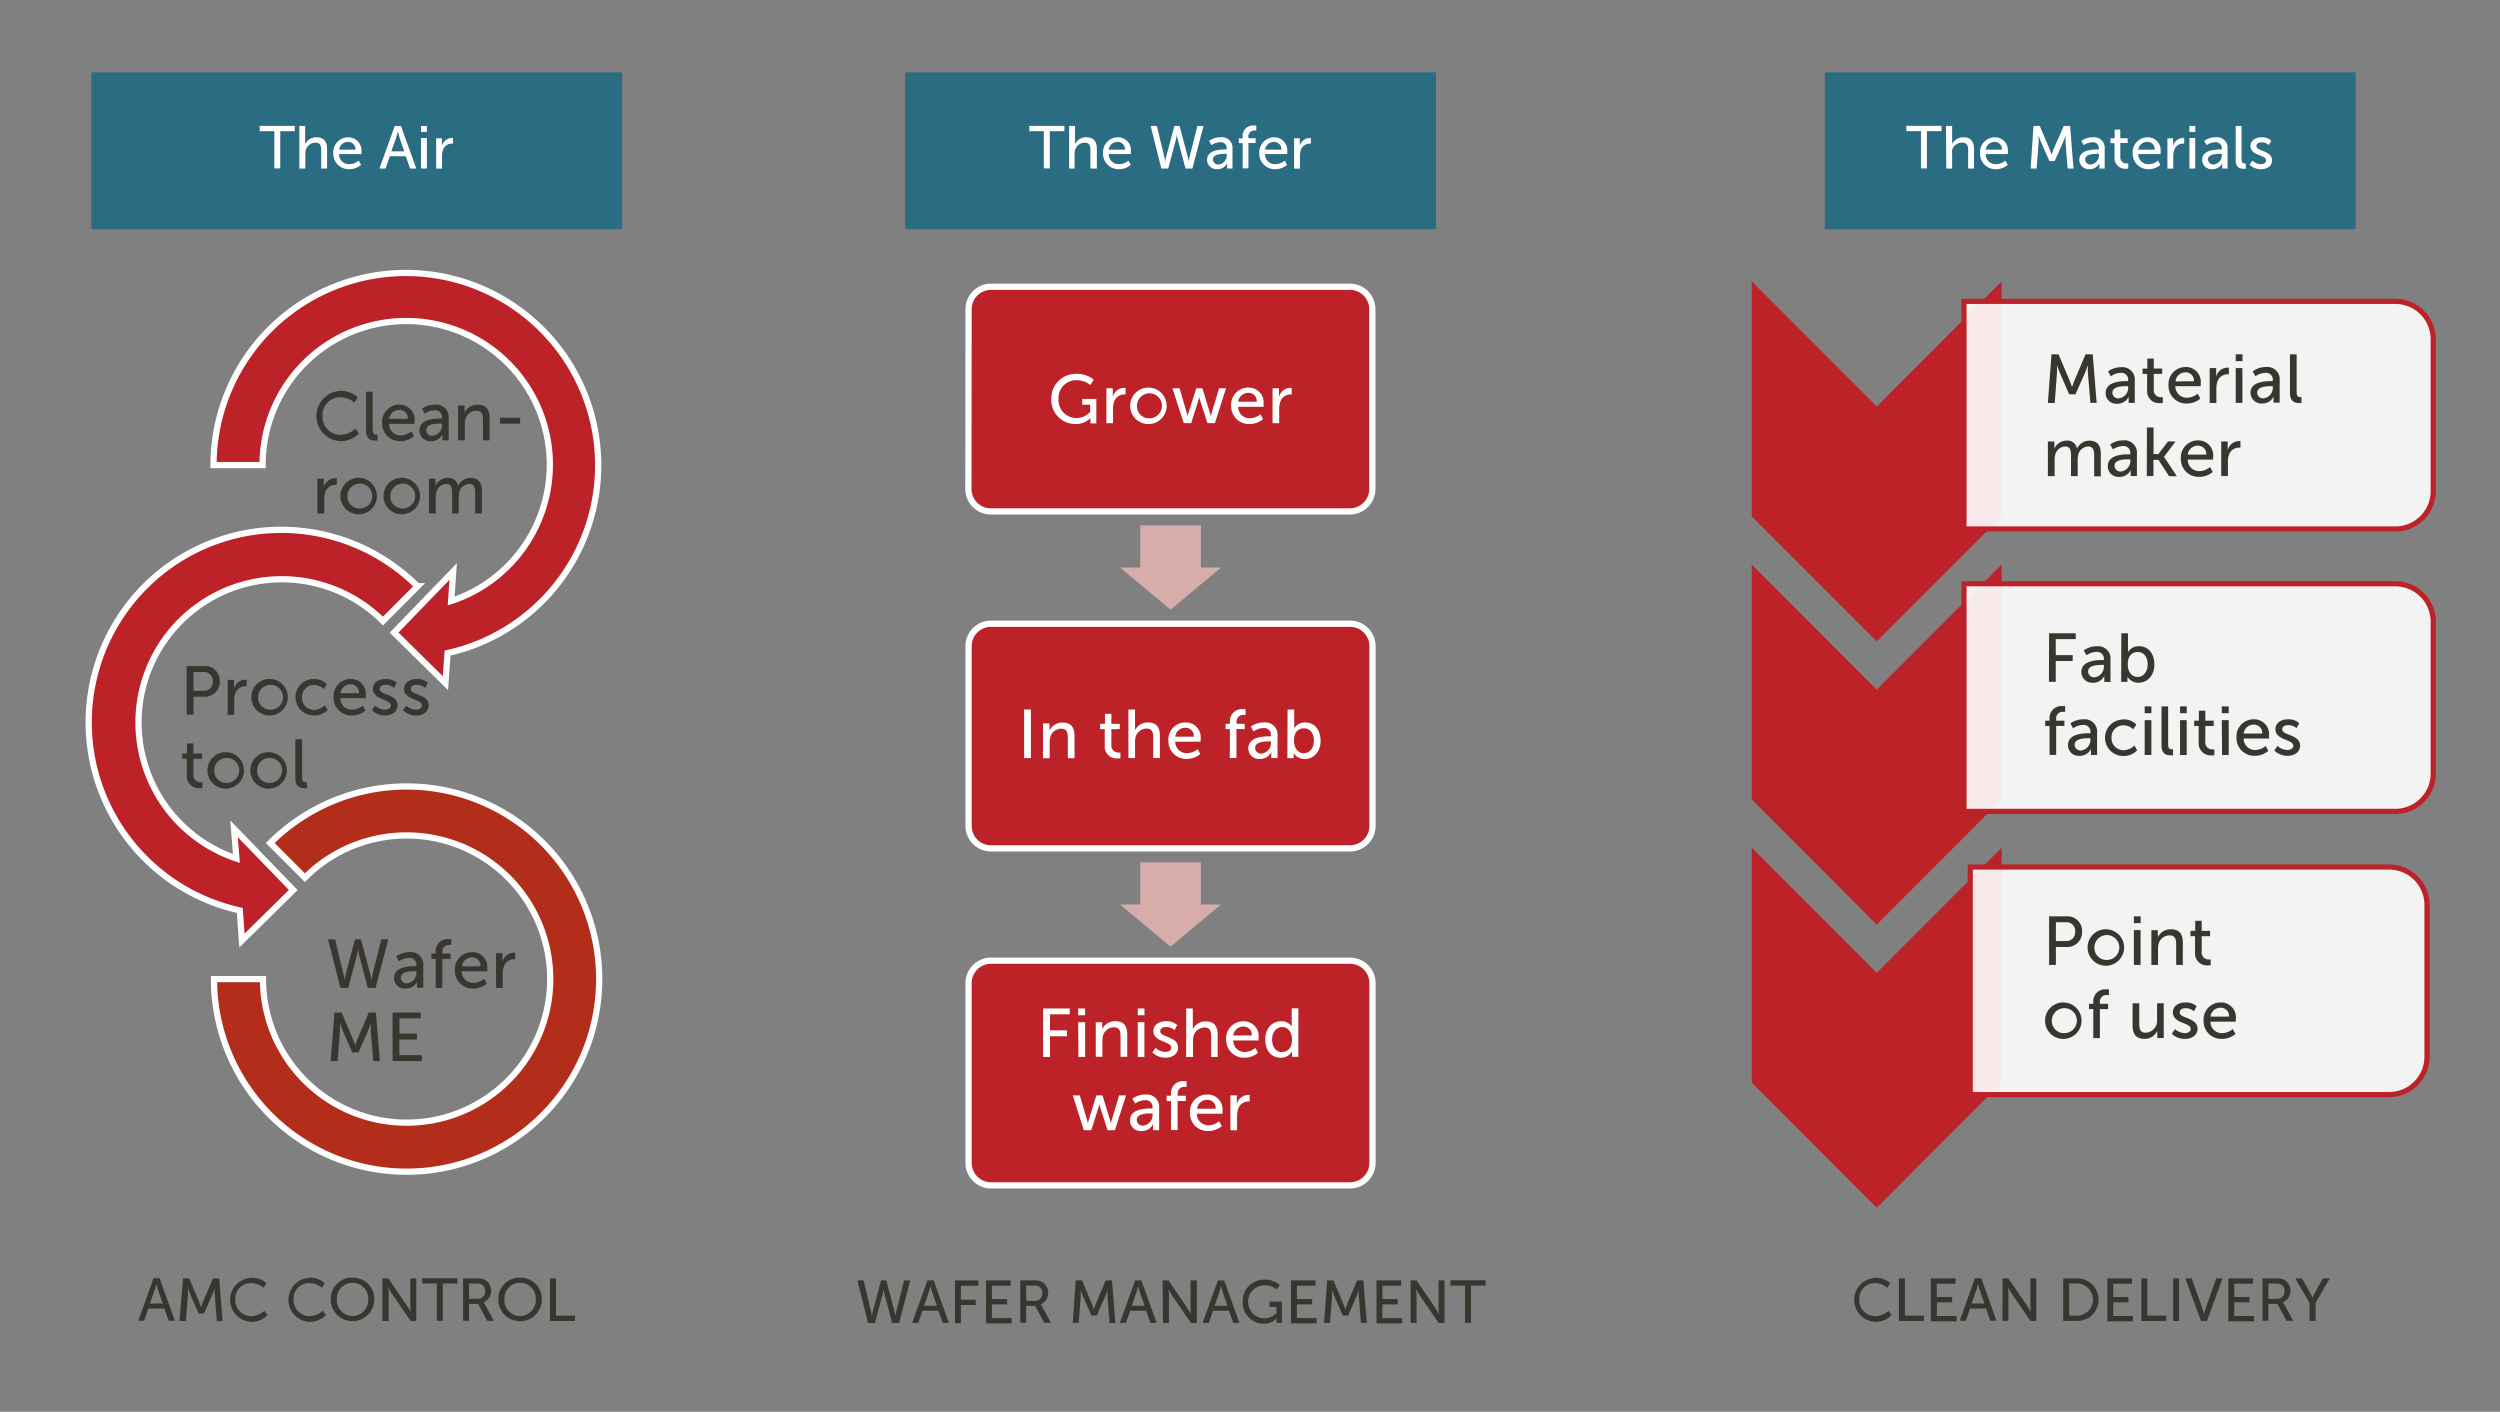 <svg xmlns="http://www.w3.org/2000/svg" viewBox="0 0 470 265.41">
  <rect x="0" y="0" width="470" height="265.41" fill="#808080" stroke="none"/>
  <defs>
    <style>
      .cls-1 {
        fill: #2a6d83;
      }

      .cls-2, .cls-8 {
        fill: #fff;
      }

      .cls-3 {
        fill: #393630;
      }

      .cls-4, .cls-7 {
        fill: #bc2227;
      }

      .cls-4, .cls-5 {
        stroke: #fff;
        stroke-width: 1.17px;
      }

      .cls-4, .cls-5, .cls-7, .cls-9 {
        stroke-miterlimit: 8;
      }

      .cls-5 {
        fill: #b32d1b;
      }

      .cls-6 {
        fill: #d6adab;
      }

      .cls-7, .cls-9 {
        stroke: #bc2227;
        stroke-width: 0.97px;
      }

      .cls-8 {
        opacity: 0.9;
      }

      .cls-9 {
        fill: none;
      }
    </style>
  </defs>
  <title>blog-feature-11188-1200x600-mc</title>
  <g id="Layer_2" data-name="Layer 2">
    <rect class="cls-1" x="343.07" y="13.6" width="99.79" height="29.49"/>
    <rect class="cls-1" x="345.89" y="17.97" width="94.15" height="19.17"/>
    <g>
      <path class="cls-2" d="M361.14,24.66H358.4v-1H365v1h-2.74v7h-1.12Z"/>
      <path class="cls-2" d="M365.85,23.68H367v2.93a3.58,3.58,0,0,1,0,.48h0a2.31,2.31,0,0,1,2.11-1.28c1.35,0,2,.74,2,2.2v3.67h-1.1V28.26c0-.81-.17-1.44-1.08-1.44A1.89,1.89,0,0,0,367,28.23,2.64,2.64,0,0,0,367,29v2.69h-1.1Z"/>
      <path class="cls-2" d="M375,25.81a2.44,2.44,0,0,1,2.48,2.68c0,.15,0,.48,0,.48h-4.17a1.86,1.86,0,0,0,2,1.89,2.72,2.72,0,0,0,1.7-.67l.45.81a3.42,3.42,0,0,1-2.22.81,2.92,2.92,0,0,1-3-3A2.81,2.81,0,0,1,375,25.81Zm1.36,2.33A1.35,1.35,0,0,0,375,26.68a1.64,1.64,0,0,0-1.67,1.46Z"/>
      <path class="cls-2" d="M382.3,23.68h1.18L385.31,28c.18.44.39,1.07.39,1.07h0s.21-.63.39-1.07L388,23.68h1.18l.64,8h-1.11l-.39-5c0-.49,0-1.18,0-1.18h0s-.24.74-.43,1.18l-1.6,3.6h-1l-1.59-3.6c-.18-.43-.43-1.2-.43-1.2h0s0,.71,0,1.2l-.39,5h-1.12Z"/>
      <path class="cls-2" d="M394.34,28.1h.24V28a1.11,1.11,0,0,0-1.25-1.26,2.9,2.9,0,0,0-1.59.55l-.46-.8a3.6,3.6,0,0,1,2.14-.68,2,2,0,0,1,2.26,2.24v3.63h-1v-.55a3.2,3.2,0,0,1,0-.45h0a2,2,0,0,1-1.83,1.13,1.79,1.79,0,0,1-1.94-1.74C390.89,28.18,393.37,28.1,394.34,28.1Zm-1.27,2.83a1.74,1.74,0,0,0,1.53-1.82v-.19h-.29c-.82,0-2.31.06-2.31,1.09A1,1,0,0,0,393.07,30.93Z"/>
      <path class="cls-2" d="M397.52,26.91h-.75V26h.78V24.37h1.06V26H400v.88h-1.38v2.55a1.14,1.14,0,0,0,1.23,1.29,1.09,1.09,0,0,0,.26,0v1a3.48,3.48,0,0,1-.39,0,2,2,0,0,1-2.19-2.14Z"/>
      <path class="cls-2" d="M403.73,25.81a2.43,2.43,0,0,1,2.47,2.68c0,.15,0,.48,0,.48H402a1.86,1.86,0,0,0,2,1.89,2.72,2.72,0,0,0,1.7-.67l.45.81a3.38,3.38,0,0,1-2.21.81,2.91,2.91,0,0,1-3-3A2.81,2.81,0,0,1,403.73,25.81Zm1.35,2.33a1.35,1.35,0,0,0-1.38-1.46A1.64,1.64,0,0,0,402,28.14Z"/>
      <path class="cls-2" d="M407.47,26h1.07v1a3.07,3.07,0,0,1,0,.43h0a2,2,0,0,1,1.81-1.49,2.27,2.27,0,0,1,.28,0V27a1.4,1.4,0,0,0-.32,0,1.73,1.73,0,0,0-1.6,1.35,3.25,3.25,0,0,0-.14,1v2.35h-1.1Z"/>
      <path class="cls-2" d="M411.61,23.68h1.11V24.8h-1.11Zm0,2.27h1.09v5.73h-1.09Z"/>
      <path class="cls-2" d="M417.44,28.1h.25V28a1.12,1.12,0,0,0-1.26-1.26,2.9,2.9,0,0,0-1.59.55l-.45-.8a3.56,3.56,0,0,1,2.13-.68,2,2,0,0,1,2.26,2.24v3.63h-1v-.55c0-.26,0-.45,0-.45h0a2,2,0,0,1-1.83,1.13A1.79,1.79,0,0,1,414,30.07C414,28.18,416.48,28.1,417.44,28.1Zm-1.27,2.83a1.74,1.74,0,0,0,1.53-1.82v-.19h-.28c-.83,0-2.32.06-2.32,1.09A1,1,0,0,0,416.17,30.93Z"/>
      <path class="cls-2" d="M420.31,23.68h1.1v6.24c0,.69.27.82.61.82a1,1,0,0,0,.19,0v1a3.47,3.47,0,0,1-.36,0c-.62,0-1.54-.17-1.54-1.61Z"/>
      <path class="cls-2" d="M423.44,30.19a2.44,2.44,0,0,0,1.64.67c.47,0,.95-.25.95-.71,0-1.06-2.94-.84-2.94-2.71,0-1,.92-1.63,2.07-1.63a2.58,2.58,0,0,1,1.84.63l-.44.83a2.09,2.09,0,0,0-1.41-.51c-.48,0-.94.21-.94.7,0,1,2.94.81,2.94,2.69,0,1-.82,1.66-2.07,1.66a3.07,3.07,0,0,1-2.17-.84Z"/>
    </g>
    <g>
      <path class="cls-3" d="M30.9,246h-3l-.79,2.3H26l2.87-8H30l2.88,8H31.7Zm-1.5-4.6s-.19.73-.32,1.14l-.89,2.53h2.42l-.89-2.53c-.13-.41-.3-1.14-.3-1.14Z"/>
      <path class="cls-3" d="M34.4,240.34h1.17l1.83,4.32c.19.44.4,1.08.4,1.08h0s.22-.64.4-1.08l1.83-4.32h1.18l.64,8H40.76l-.39-5a11.7,11.7,0,0,1,0-1.18h0s-.23.74-.43,1.18l-1.59,3.6h-1l-1.58-3.6c-.18-.43-.43-1.2-.43-1.2h0s0,.71,0,1.2l-.39,5H33.75Z"/>
      <path class="cls-3" d="M47.19,240.2a4.14,4.14,0,0,1,2.91,1.05l-.56.84a3.61,3.61,0,0,0-2.3-.87,2.9,2.9,0,0,0-3,3.06,3,3,0,0,0,3,3.15,3.6,3.6,0,0,0,2.46-1l.6.81a4.26,4.26,0,0,1-3.1,1.27,4.14,4.14,0,0,1,0-8.27Z"/>
      <path class="cls-3" d="M58.15,240.2a4.11,4.11,0,0,1,2.91,1.05l-.55.84a3.66,3.66,0,0,0-2.31-.87,2.9,2.9,0,0,0-3,3.06,3,3,0,0,0,3,3.15,3.64,3.64,0,0,0,2.47-1l.6.81a4.29,4.29,0,0,1-3.1,1.27,4.14,4.14,0,0,1,0-8.27Z"/>
      <path class="cls-3" d="M66.28,240.2a4,4,0,0,1,4.09,4.08,4.1,4.1,0,1,1-8.2,0A4,4,0,0,1,66.28,240.2Zm0,7.23a3,3,0,0,0,2.94-3.15,2.95,2.95,0,1,0-5.89,0A3,3,0,0,0,66.28,247.43Z"/>
      <path class="cls-3" d="M71.9,240.34H73l3.55,5.19a12.24,12.24,0,0,1,.67,1.16h0s-.08-.72-.08-1.16v-5.19h1.12v8H77.2l-3.57-5.19C73.34,242.7,73,242,73,242h0s.08.71.08,1.16v5.19H71.9Z"/>
      <path class="cls-3" d="M82.13,241.31H79.39v-1H86v1H83.25v7H82.13Z"/>
      <path class="cls-3" d="M87.06,240.34h2.45a3.92,3.92,0,0,1,1.49.18,2.38,2.38,0,0,1-.09,4.32v0a3.07,3.07,0,0,1,.24.37l1.69,3.1H91.58l-1.69-3.18H88.18v3.18H87.06Zm2.73,3.83a1.32,1.32,0,0,0,1.41-1.45,1.31,1.31,0,0,0-.63-1.23,2.25,2.25,0,0,0-1.1-.18H88.18v2.86Z"/>
      <path class="cls-3" d="M97.78,240.2a4,4,0,0,1,4.09,4.08,4.1,4.1,0,1,1-8.2,0A4,4,0,0,1,97.78,240.2Zm0,7.23a3,3,0,0,0,2.94-3.15,2.95,2.95,0,1,0-5.89,0A3,3,0,0,0,97.78,247.43Z"/>
      <path class="cls-3" d="M103.4,240.34h1.12v7h3.57v1H103.4Z"/>
    </g>
    <g>
      <path class="cls-3" d="M166.62,240.72l1.56,5.87c.11.44.17.84.17.84h0a4.85,4.85,0,0,1,.15-.84l1.47-5.87h1.15l-2.09,8h-1.3l-1.38-5.18c-.14-.51-.24-1.13-.24-1.13h0s-.1.62-.24,1.13l-1.38,5.18h-1.3l-2-8h1.16l1.41,5.87c.1.43.15.84.15.84h0s.06-.4.17-.84l1.56-5.87Z"/>
      <path class="cls-3" d="M176.43,246.42h-3l-.79,2.29h-1.16l2.88-8h1.17l2.87,8h-1.16Zm-1.51-4.6s-.18.72-.31,1.13l-.9,2.54h2.42l-.88-2.54c-.14-.41-.3-1.13-.3-1.13Z"/>
      <path class="cls-3" d="M179.53,240.72h4.4v1h-3.28v2.63h2.79v1h-2.79v3.42h-1.12Z"/>
      <path class="cls-3" d="M185.39,240.72H190v1h-3.52v2.51h2.86v1h-2.86v2.57h3.71v1h-4.83Z"/>
      <path class="cls-3" d="M191.8,240.72h2.45a4.14,4.14,0,0,1,1.49.18,2.39,2.39,0,0,1-.09,4.33v0a2.35,2.35,0,0,1,.24.36l1.69,3.1h-1.26l-1.69-3.18h-1.71v3.18H191.8Zm2.73,3.84a1.33,1.33,0,0,0,1.41-1.45,1.29,1.29,0,0,0-.63-1.23,2.1,2.1,0,0,0-1.1-.19h-1.29v2.87Z"/>
      <path class="cls-3" d="M202.24,240.72h1.17l1.83,4.33c.18.44.4,1.07.4,1.07h0s.22-.63.4-1.07l1.83-4.33h1.18l.64,8H208.6l-.39-5c0-.49,0-1.18,0-1.18h0s-.24.73-.43,1.18l-1.59,3.6h-1l-1.58-3.6c-.18-.44-.43-1.2-.43-1.2h0s0,.71,0,1.2l-.39,5h-1.12Z"/>
      <path class="cls-3" d="M215.47,246.42h-3l-.79,2.29h-1.15l2.87-8h1.18l2.87,8h-1.17Zm-1.5-4.6s-.18.72-.32,1.13l-.89,2.54h2.42L214.3,243c-.14-.41-.31-1.13-.31-1.13Z"/>
      <path class="cls-3" d="M218.57,240.72h1.11l3.55,5.2a12.62,12.62,0,0,1,.67,1.15h0s-.08-.71-.08-1.15v-5.2H225v8h-1.1l-3.56-5.18c-.29-.44-.66-1.17-.66-1.17h0s.08.72.08,1.17v5.18h-1.12Z"/>
      <path class="cls-3" d="M231.05,246.42h-3l-.79,2.29H226.1l2.87-8h1.18l2.87,8h-1.17Zm-1.5-4.6s-.18.72-.32,1.13l-.89,2.54h2.42l-.89-2.54c-.13-.41-.3-1.13-.3-1.13Z"/>
      <path class="cls-3" d="M237.69,240.58a4.34,4.34,0,0,1,2.91,1l-.57.83a3.66,3.66,0,0,0-2.25-.78,3.11,3.11,0,0,0-.06,6.22,3.28,3.28,0,0,0,2.26-1v-1.15h-1.3v-1H241v4h-1v-.49c0-.17,0-.34,0-.34h0a3.44,3.44,0,0,1-2.45,1,4,4,0,0,1-3.93-4.14A4,4,0,0,1,237.69,240.58Z"/>
      <path class="cls-3" d="M242.7,240.72h4.63v1h-3.51v2.51h2.86v1h-2.86v2.57h3.7v1H242.7Z"/>
      <path class="cls-3" d="M249.51,240.72h1.17l1.83,4.33c.19.44.4,1.07.4,1.07h0s.22-.63.4-1.07l1.83-4.33h1.18l.64,8h-1.11l-.39-5c0-.49,0-1.18,0-1.18h0s-.24.73-.43,1.18l-1.59,3.6h-1l-1.58-3.6c-.18-.44-.43-1.2-.43-1.2h0s0,.71,0,1.2l-.39,5h-1.12Z"/>
      <path class="cls-3" d="M258.78,240.72h4.64v1H259.9v2.51h2.86v1H259.9v2.57h3.71v1h-4.83Z"/>
      <path class="cls-3" d="M265.2,240.72h1.11l3.55,5.2c.29.43.67,1.15.67,1.15h0s-.08-.71-.08-1.15v-5.2h1.12v8h-1.1l-3.56-5.18c-.29-.44-.67-1.17-.67-1.17h0s.08.72.08,1.17v5.18H265.2Z"/>
      <path class="cls-3" d="M275.43,241.69h-2.74v-1h6.59v1h-2.73v7h-1.12Z"/>
    </g>
    <rect class="cls-1" x="170.16" y="13.6" width="99.79" height="29.49"/>
    <rect class="cls-1" x="172.99" y="17.97" width="94.15" height="19.17"/>
    <g>
      <path class="cls-2" d="M196.24,24.66h-2.73v-1h6.59v1h-2.74v7h-1.12Z"/>
      <path class="cls-2" d="M201,23.68h1.1v2.93c0,.28,0,.48,0,.48h0a2.31,2.31,0,0,1,2.11-1.28c1.35,0,2,.74,2,2.2v3.67H205V28.26c0-.81-.17-1.44-1.08-1.44a1.9,1.9,0,0,0-1.81,1.41,2.64,2.64,0,0,0-.09.76v2.69H201Z"/>
      <path class="cls-2" d="M210.14,25.81a2.43,2.43,0,0,1,2.47,2.68c0,.15,0,.48,0,.48h-4.17a1.87,1.87,0,0,0,2,1.89,2.71,2.71,0,0,0,1.69-.67l.45.81a3.38,3.38,0,0,1-2.21.81,2.91,2.91,0,0,1-3-3A2.81,2.81,0,0,1,210.14,25.81Zm1.35,2.33a1.35,1.35,0,0,0-1.37-1.46,1.64,1.64,0,0,0-1.68,1.46Z"/>
      <path class="cls-2" d="M221.76,23.68l1.56,5.87c.11.44.17.85.17.85h0a5.46,5.46,0,0,1,.14-.85l1.48-5.87h1.15l-2.09,8h-1.3l-1.38-5.19c-.14-.51-.24-1.13-.24-1.13h0s-.1.62-.24,1.13l-1.38,5.19h-1.3l-2-8h1.16l1.41,5.87c.1.43.15.85.15.85h0s.06-.41.17-.85l1.56-5.87Z"/>
      <path class="cls-2" d="M230.37,28.1h.25V28a1.12,1.12,0,0,0-1.26-1.26,2.9,2.9,0,0,0-1.59.55l-.46-.8a3.6,3.6,0,0,1,2.14-.68,2,2,0,0,1,2.26,2.24v3.63h-1v-.55c0-.26,0-.45,0-.45h0a2,2,0,0,1-1.84,1.13,1.79,1.79,0,0,1-1.94-1.74C226.92,28.18,229.41,28.1,230.37,28.1Zm-1.27,2.83a1.74,1.74,0,0,0,1.53-1.82v-.19h-.29c-.82,0-2.31.06-2.31,1.09A1,1,0,0,0,229.1,30.93Z"/>
      <path class="cls-2" d="M233.62,26.91h-.72V26h.72v-.28a1.94,1.94,0,0,1,2.14-2.12,2.67,2.67,0,0,1,.42,0v.94a1.73,1.73,0,0,0-.28,0,1.08,1.08,0,0,0-1.2,1.2V26h1.36v.88H234.7v4.77h-1.08Z"/>
      <path class="cls-2" d="M239.54,25.81A2.44,2.44,0,0,1,242,28.49c0,.15,0,.48,0,.48h-4.18a1.87,1.87,0,0,0,2,1.89,2.75,2.75,0,0,0,1.7-.67l.45.81a3.42,3.42,0,0,1-2.22.81,2.92,2.92,0,0,1-3-3A2.81,2.81,0,0,1,239.54,25.81Zm1.36,2.33a1.35,1.35,0,0,0-1.38-1.46,1.63,1.63,0,0,0-1.67,1.46Z"/>
      <path class="cls-2" d="M243.29,26h1.06v1c0,.24,0,.43,0,.43h0a2,2,0,0,1,1.81-1.49,2.07,2.07,0,0,1,.28,0V27a1.26,1.26,0,0,0-.31,0,1.74,1.74,0,0,0-1.61,1.35,3.55,3.55,0,0,0-.13,1v2.35h-1.1Z"/>
    </g>
    <rect class="cls-1" x="17.18" y="13.6" width="99.79" height="29.49"/>
    <rect class="cls-1" x="20" y="17.97" width="94.15" height="19.17"/>
    <g>
      <path class="cls-2" d="M51.57,24.66H48.83v-1h6.59v1H52.69v7H51.57Z"/>
      <path class="cls-2" d="M56.28,23.68h1.09v2.93c0,.28,0,.48,0,.48h0a2.33,2.33,0,0,1,2.12-1.28c1.34,0,2,.74,2,2.2v3.67h-1.1V28.26c0-.81-.17-1.44-1.09-1.44a1.9,1.9,0,0,0-1.81,1.41,3,3,0,0,0-.09.76v2.69H56.28Z"/>
      <path class="cls-2" d="M65.46,25.81a2.44,2.44,0,0,1,2.48,2.68c0,.15,0,.48,0,.48H63.73a1.87,1.87,0,0,0,2,1.89,2.75,2.75,0,0,0,1.7-.67l.45.81a3.42,3.42,0,0,1-2.22.81,2.91,2.91,0,0,1-3-3A2.81,2.81,0,0,1,65.46,25.81Zm1.36,2.33a1.35,1.35,0,0,0-1.38-1.46,1.63,1.63,0,0,0-1.67,1.46Z"/>
      <path class="cls-2" d="M76.29,29.38h-3l-.79,2.3H71.34l2.87-8h1.17l2.88,8H77.09Zm-1.51-4.6s-.18.73-.31,1.13l-.9,2.54H76l-.88-2.54c-.13-.4-.3-1.13-.3-1.13Z"/>
      <path class="cls-2" d="M79.15,23.68h1.11V24.8H79.15Zm0,2.27h1.1v5.73h-1.1Z"/>
      <path class="cls-2" d="M82,26h1.07v1a3.07,3.07,0,0,1,0,.43h0a2,2,0,0,1,1.81-1.49,2.27,2.27,0,0,1,.28,0V27a1.4,1.4,0,0,0-.32,0,1.73,1.73,0,0,0-1.6,1.35,3.25,3.25,0,0,0-.14,1v2.35H82Z"/>
    </g>
    <g>
      <path class="cls-4" d="M40.14,87.43a36.16,36.16,0,1,1,44,35.35l-.4,5.65-9.65-9.5L85.2,107.44,84.81,113A27,27,0,1,0,49.37,87.43Z"/>
      <g>
        <path class="cls-3" d="M63.94,73.49a4.69,4.69,0,0,1,3.32,1.2l-.63,1a4.16,4.16,0,0,0-2.64-1,3.32,3.32,0,0,0-3.37,3.5A3.43,3.43,0,0,0,64,81.76a4.13,4.13,0,0,0,2.81-1.19l.69.92A4.9,4.9,0,0,1,64,82.94a4.73,4.73,0,0,1,0-9.45Z"/>
        <path class="cls-3" d="M68.82,73.64h1.25v7.13c0,.79.31.94.7.94a1.25,1.25,0,0,0,.22,0v1.12s-.2,0-.42,0c-.71,0-1.75-.19-1.75-1.84Z"/>
        <path class="cls-3" d="M75.11,76.08a2.78,2.78,0,0,1,2.83,3.06c0,.17,0,.55,0,.55H73.14a2.13,2.13,0,0,0,2.24,2.16,3.11,3.11,0,0,0,1.94-.76l.52.91a3.87,3.87,0,0,1-2.53.94,3.34,3.34,0,0,1-3.47-3.43A3.21,3.21,0,0,1,75.11,76.08Zm1.55,2.66a1.54,1.54,0,0,0-1.57-1.67,1.89,1.89,0,0,0-1.92,1.67Z"/>
        <path class="cls-3" d="M82.81,78.69h.28v-.12a1.27,1.27,0,0,0-1.43-1.43,3.36,3.36,0,0,0-1.83.63l-.51-.92a4.1,4.1,0,0,1,2.44-.77,2.32,2.32,0,0,1,2.58,2.56v4.14H83.18v-.62a4.27,4.27,0,0,1,0-.52h0a2.26,2.26,0,0,1-2.09,1.3,2.05,2.05,0,0,1-2.23-2C78.86,78.78,81.71,78.69,82.81,78.69Zm-1.45,3.24a2,2,0,0,0,1.74-2.09v-.2h-.32c-.94,0-2.65.06-2.65,1.24A1.1,1.1,0,0,0,81.36,81.93Z"/>
        <path class="cls-3" d="M86.13,76.23h1.22v.87a4,4,0,0,1,0,.48h0a2.65,2.65,0,0,1,2.45-1.5c1.54,0,2.25.84,2.25,2.51v4.19H90.8V78.87c0-.92-.2-1.64-1.24-1.64a2.14,2.14,0,0,0-2.07,1.6,3,3,0,0,0-.1.88v3.07H86.13Z"/>
        <path class="cls-3" d="M94,78.54h3.78v1.11H94Z"/>
        <path class="cls-3" d="M59.66,90h1.22v1.14a4,4,0,0,1,0,.49h0A2.23,2.23,0,0,1,63,89.91a3,3,0,0,1,.32,0v1.25a1.77,1.77,0,0,0-.36,0,2,2,0,0,0-1.84,1.54,3.82,3.82,0,0,0-.15,1.18v2.67H59.66Z"/>
        <path class="cls-3" d="M67.56,89.83A3.43,3.43,0,1,1,64,93.25,3.42,3.42,0,0,1,67.56,89.83Zm0,5.77a2.34,2.34,0,1,0-2.25-2.35A2.26,2.26,0,0,0,67.56,95.6Z"/>
        <path class="cls-3" d="M75.63,89.83a3.43,3.43,0,1,1-3.53,3.42A3.42,3.42,0,0,1,75.63,89.83Zm0,5.77a2.34,2.34,0,1,0-2.25-2.35A2.26,2.26,0,0,0,75.63,95.6Z"/>
        <path class="cls-3" d="M80.65,90h1.21v.86c0,.26,0,.48,0,.48h0a2.56,2.56,0,0,1,2.25-1.5,1.79,1.79,0,0,1,2,1.49h0a2.64,2.64,0,0,1,2.33-1.49c1.47,0,2.16.84,2.16,2.51v4.19H89.33V92.61c0-.92-.18-1.64-1.16-1.64a2,2,0,0,0-1.83,1.67,3.62,3.62,0,0,0-.1.91v3H85V92.61c0-.85-.13-1.64-1.14-1.64A2.07,2.07,0,0,0,82,92.69a3.93,3.93,0,0,0-.08.86v3H80.65Z"/>
      </g>
      <path class="cls-4" d="M78.51,110.22,72,116.76a26.94,26.94,0,1,0-27.56,44.63L44,155.82l11.13,11.5-9.65,9.5-.4-5.66a36.2,36.2,0,1,1,33.4-60.94Z"/>
      <g>
        <path class="cls-3" d="M35.1,125.22h3.34a2.73,2.73,0,0,1,2.87,2.86,2.76,2.76,0,0,1-2.87,2.9H36.38v3.38H35.1Zm3.13,4.65A1.65,1.65,0,0,0,40,128.08a1.62,1.62,0,0,0-1.76-1.75H36.38v3.54Z"/>
        <path class="cls-3" d="M42.81,127.81H44V129a4,4,0,0,1,0,.49h0a2.22,2.22,0,0,1,2.06-1.71,2,2,0,0,1,.33,0V129a1.81,1.81,0,0,0-.37,0,2,2,0,0,0-1.83,1.54,3.91,3.91,0,0,0-.16,1.18v2.68H42.81Z"/>
        <path class="cls-3" d="M50.77,127.65a3.43,3.43,0,1,1-3.52,3.42A3.41,3.41,0,0,1,50.77,127.65Zm0,5.77a2.34,2.34,0,1,0-2.24-2.35A2.25,2.25,0,0,0,50.77,133.42Z"/>
        <path class="cls-3" d="M59,127.65a3.29,3.29,0,0,1,2.45,1l-.59.88a2.65,2.65,0,0,0-1.81-.75,2.22,2.22,0,0,0-2.27,2.33,2.26,2.26,0,0,0,2.31,2.35,3,3,0,0,0,2-.88l.5.92a3.59,3.59,0,0,1-2.61,1,3.43,3.43,0,1,1,0-6.86Z"/>
        <path class="cls-3" d="M65.94,127.65a2.79,2.79,0,0,1,2.83,3.07c0,.17,0,.54,0,.54H64a2.14,2.14,0,0,0,2.25,2.16,3.11,3.11,0,0,0,1.94-.76l.52.92a3.89,3.89,0,0,1-2.53.93,3.34,3.34,0,0,1-3.47-3.43A3.21,3.21,0,0,1,65.94,127.65Zm1.55,2.67a1.54,1.54,0,0,0-1.57-1.67A1.88,1.88,0,0,0,64,130.32Z"/>
        <path class="cls-3" d="M70.51,132.66a2.79,2.79,0,0,0,1.87.76c.54,0,1.09-.28,1.09-.81,0-1.2-3.36-1-3.36-3.09,0-1.19,1.06-1.87,2.36-1.87a2.92,2.92,0,0,1,2.11.73l-.51.94a2.39,2.39,0,0,0-1.61-.58c-.54,0-1.07.23-1.07.8,0,1.18,3.36.92,3.36,3.07,0,1.09-.93,1.9-2.37,1.9a3.51,3.51,0,0,1-2.48-1Z"/>
        <path class="cls-3" d="M76.36,132.66a2.83,2.83,0,0,0,1.88.76c.54,0,1.08-.28,1.08-.81,0-1.2-3.36-1-3.36-3.09,0-1.19,1.06-1.87,2.37-1.87a3,3,0,0,1,2.11.73l-.51.94a2.39,2.39,0,0,0-1.61-.58c-.55,0-1.08.23-1.08.8,0,1.18,3.36.92,3.36,3.07,0,1.09-.93,1.9-2.36,1.9a3.51,3.51,0,0,1-2.48-1Z"/>
        <path class="cls-3" d="M35.12,142.66h-.86v-1h.89v-1.89h1.22v1.89H38v1H36.37v2.91a1.3,1.3,0,0,0,1.4,1.48,1.21,1.21,0,0,0,.29,0v1.12s-.18,0-.44,0a2.25,2.25,0,0,1-2.5-2.44Z"/>
        <path class="cls-3" d="M42.52,141.41A3.43,3.43,0,1,1,39,144.82,3.4,3.4,0,0,1,42.52,141.41Zm0,5.77a2.35,2.35,0,1,0-2.24-2.36A2.26,2.26,0,0,0,42.52,147.18Z"/>
        <path class="cls-3" d="M50.59,141.41a3.43,3.43,0,1,1-3.53,3.41A3.41,3.41,0,0,1,50.59,141.41Zm0,5.77a2.35,2.35,0,1,0-2.25-2.36A2.27,2.27,0,0,0,50.59,147.18Z"/>
        <path class="cls-3" d="M55.53,139h1.26v7.13c0,.79.31.94.7.94a1.21,1.21,0,0,0,.21,0v1.12s-.19,0-.41,0c-.71,0-1.76-.19-1.76-1.84Z"/>
      </g>
      <path class="cls-5" d="M50.81,158.49a36.21,36.21,0,1,1-10.58,25.58h9.21A27,27,0,1,0,57.32,165Z"/>
      <g>
        <path class="cls-3" d="M67.86,176.59l1.78,6.7c.13.51.2,1,.2,1h0a6.57,6.57,0,0,1,.17-1l1.68-6.7H73l-2.39,9.14H69.15l-1.57-5.93c-.16-.58-.27-1.29-.27-1.29h0s-.12.71-.27,1.29l-1.58,5.93H64l-2.33-9.14h1.32l1.61,6.7a8.6,8.6,0,0,1,.17,1h0a9.28,9.28,0,0,1,.19-1l1.78-6.7Z"/>
        <path class="cls-3" d="M78,181.64h.28v-.12a1.27,1.27,0,0,0-1.43-1.43,3.36,3.36,0,0,0-1.83.63l-.51-.92A4.07,4.07,0,0,1,77,179a2.33,2.33,0,0,1,2.58,2.57v4.14H78.4v-.62a4.27,4.27,0,0,1,0-.52h0a2.26,2.26,0,0,1-2.09,1.29,2,2,0,0,1-2.23-2C74.08,181.73,76.93,181.64,78,181.64Zm-1.45,3.23a2,2,0,0,0,1.74-2.08v-.21H78c-.94,0-2.65.07-2.65,1.24A1.09,1.09,0,0,0,76.58,184.87Z"/>
        <path class="cls-3" d="M81.92,180.28H81.1v-1h.82V179a2.23,2.23,0,0,1,2.45-2.43,2.57,2.57,0,0,1,.48,0v1.07a1.57,1.57,0,0,0-.32,0A1.25,1.25,0,0,0,83.16,179v.28h1.55v1H83.16v5.45H81.92Z"/>
        <path class="cls-3" d="M88.78,179a2.79,2.79,0,0,1,2.83,3.07c0,.17,0,.54,0,.54H86.81a2.14,2.14,0,0,0,2.25,2.17A3.08,3.08,0,0,0,91,184l.52.92a3.89,3.89,0,0,1-2.53.93,3.34,3.34,0,0,1-3.47-3.43A3.21,3.21,0,0,1,88.78,179Zm1.55,2.67A1.53,1.53,0,0,0,88.76,180a1.87,1.87,0,0,0-1.91,1.67Z"/>
        <path class="cls-3" d="M93.26,179.18h1.21v1.14c0,.27,0,.49,0,.49h0a2.24,2.24,0,0,1,2.07-1.71,1.84,1.84,0,0,1,.32,0v1.24a1.65,1.65,0,0,0-.36,0,2,2,0,0,0-1.83,1.54,3.91,3.91,0,0,0-.16,1.18v2.68H93.26Z"/>
        <path class="cls-3" d="M62.89,190.35h1.34l2.09,4.94c.21.5.46,1.23.46,1.23h0s.25-.73.45-1.23l2.1-4.94h1.34l.74,9.13H70.16l-.45-5.76c0-.55,0-1.34,0-1.34h0s-.27.84-.49,1.34l-1.82,4.12H66.22l-1.81-4.12c-.21-.49-.49-1.37-.49-1.37h0s0,.82,0,1.37l-.44,5.76H62.15Z"/>
        <path class="cls-3" d="M73.8,190.35h5.3v1.11h-4v2.86h3.27v1.11H75.08v2.94h4.24v1.11H73.8Z"/>
      </g>
    </g>
    <path class="cls-4" d="M182.09,58.14a4.22,4.22,0,0,1,4.22-4.23h67.5A4.22,4.22,0,0,1,258,58.14V91.92a4.23,4.23,0,0,1-4.22,4.23h-67.5a4.23,4.23,0,0,1-4.22-4.23Z"/>
    <g>
      <path class="cls-2" d="M202.31,70.28a5,5,0,0,1,3.32,1.1l-.65,1a4.17,4.17,0,0,0-2.57-.9A3.33,3.33,0,0,0,199,75a3.37,3.37,0,0,0,3.36,3.59,3.74,3.74,0,0,0,2.59-1.14V76.09h-1.49V75h2.65v4.6H205V79c0-.2,0-.39,0-.39h0a3.91,3.91,0,0,1-2.8,1.11A4.52,4.52,0,0,1,197.65,75,4.6,4.6,0,0,1,202.31,70.28Z"/>
      <path class="cls-2" d="M208,73h1.21v1.14a4,4,0,0,1,0,.49h0a2.24,2.24,0,0,1,2.07-1.71,1.84,1.84,0,0,1,.32,0v1.24a1.77,1.77,0,0,0-.36,0,2,2,0,0,0-1.84,1.54,4.25,4.25,0,0,0-.15,1.18v2.68H208Z"/>
      <path class="cls-2" d="M216,72.87a3.43,3.43,0,1,1-3.53,3.41A3.41,3.41,0,0,1,216,72.87Zm0,5.77a2.35,2.35,0,1,0-2.25-2.36A2.27,2.27,0,0,0,216,78.64Z"/>
      <path class="cls-2" d="M220.42,73h1.33l1.36,4.59c.11.34.16.7.17.7h0a6.84,6.84,0,0,1,.16-.7L224.9,73h1.15l1.4,4.58c.11.34.19.7.19.7h0a4.71,4.71,0,0,1,.16-.7L229.19,73h1.31l-2.1,6.55H227l-1.36-4.21a6.13,6.13,0,0,1-.18-.71h0s-.08.38-.18.71l-1.34,4.21h-1.4Z"/>
      <path class="cls-2" d="M234.72,72.87a2.78,2.78,0,0,1,2.83,3.06c0,.17,0,.55,0,.55h-4.77A2.15,2.15,0,0,0,235,78.64a3.09,3.09,0,0,0,1.94-.77l.52.92a3.89,3.89,0,0,1-2.53.93,3.33,3.33,0,0,1-3.47-3.43A3.2,3.2,0,0,1,234.72,72.87Zm1.55,2.66a1.54,1.54,0,0,0-1.57-1.67,1.88,1.88,0,0,0-1.92,1.67Z"/>
      <path class="cls-2" d="M239.24,73h1.21v1.14c0,.27,0,.49,0,.49h0a2.24,2.24,0,0,1,2.07-1.71,1.84,1.84,0,0,1,.32,0v1.24a1.77,1.77,0,0,0-.36,0,2,2,0,0,0-1.83,1.54,3.91,3.91,0,0,0-.16,1.18v2.68h-1.25Z"/>
    </g>
    <polygon class="cls-6" points="225.76 98.78 225.76 106.7 229.55 106.7 220.06 114.62 210.57 106.7 214.37 106.7 214.37 98.78 225.76 98.78"/>
    <path class="cls-4" d="M182.09,121.49a4.22,4.22,0,0,1,4.22-4.23h67.5a4.22,4.22,0,0,1,4.22,4.23v33.78a4.23,4.23,0,0,1-4.22,4.23h-67.5a4.23,4.23,0,0,1-4.22-4.23Z"/>
    <g>
      <path class="cls-2" d="M192.53,133.39h1.28v9.13h-1.28Z"/>
      <path class="cls-2" d="M196.09,136h1.21v.86c0,.26,0,.48,0,.48h0a2.67,2.67,0,0,1,2.46-1.5c1.54,0,2.25.84,2.25,2.51v4.19h-1.26v-3.91c0-.91-.19-1.64-1.24-1.64a2.14,2.14,0,0,0-2.06,1.61,3,3,0,0,0-.11.88v3.06h-1.25Z"/>
      <path class="cls-2" d="M207.69,137.08h-.86v-1h.9v-1.89h1.21v1.89h1.58v1h-1.58V140a1.3,1.3,0,0,0,1.4,1.47,1.79,1.79,0,0,0,.29,0v1.11s-.18,0-.43,0a2.25,2.25,0,0,1-2.51-2.44Z"/>
      <path class="cls-2" d="M212.14,133.39h1.25v3.35a4.63,4.63,0,0,1,0,.54h0a2.64,2.64,0,0,1,2.42-1.46c1.53,0,2.25.84,2.25,2.51v4.19H216.8v-3.91c0-.91-.19-1.64-1.24-1.64a2.16,2.16,0,0,0-2.07,1.62,3.41,3.41,0,0,0-.1.87v3.06h-1.25Z"/>
      <path class="cls-2" d="M222.89,135.82a2.78,2.78,0,0,1,2.83,3.07c0,.16,0,.54,0,.54h-4.77a2.14,2.14,0,0,0,2.25,2.16,3.11,3.11,0,0,0,1.94-.76l.52.92a3.89,3.89,0,0,1-2.53.93,3.34,3.34,0,0,1-3.47-3.43A3.21,3.21,0,0,1,222.89,135.82Zm1.55,2.67a1.54,1.54,0,0,0-1.57-1.67,1.87,1.87,0,0,0-1.92,1.67Z"/>
      <path class="cls-2" d="M231.23,137.08h-.81v-1h.81v-.31a2.23,2.23,0,0,1,2.46-2.44,2.7,2.7,0,0,1,.48,0v1.08a1.62,1.62,0,0,0-.33,0,1.24,1.24,0,0,0-1.36,1.37v.29H234v1h-1.55v5.44h-1.25Z"/>
      <path class="cls-2" d="M238.64,138.43h.29v-.11a1.27,1.27,0,0,0-1.44-1.44,3.31,3.31,0,0,0-1.82.63l-.52-.91a4.12,4.12,0,0,1,2.45-.78,2.32,2.32,0,0,1,2.58,2.56v4.14H239v-.62c0-.3,0-.52,0-.52h0a2.27,2.27,0,0,1-2.1,1.3,2,2,0,0,1-2.22-2C234.7,138.52,237.54,138.43,238.64,138.43Zm-1.45,3.24a2,2,0,0,0,1.75-2.08v-.21h-.32c-1,0-2.65.06-2.65,1.24A1.09,1.09,0,0,0,237.19,141.67Z"/>
      <path class="cls-2" d="M242.06,133.39h1.25v3a4.71,4.71,0,0,1,0,.55h0a2.31,2.31,0,0,1,2.09-1.11c1.76,0,2.87,1.4,2.87,3.43s-1.25,3.43-3,3.43a2.34,2.34,0,0,1-2.05-1.13h0a3.84,3.84,0,0,1,0,.49v.48h-1.19Zm3.06,8.21c1,0,1.89-.85,1.89-2.34s-.77-2.34-1.85-2.34-1.89.69-1.89,2.35C243.27,140.44,243.88,141.6,245.12,141.6Z"/>
    </g>
    <polygon class="cls-6" points="225.76 162.13 225.76 170.05 229.55 170.05 220.06 177.97 210.57 170.05 214.37 170.05 214.37 162.13 225.76 162.13"/>
    <path class="cls-4" d="M182.09,184.84a4.22,4.22,0,0,1,4.22-4.23h67.5a4.22,4.22,0,0,1,4.22,4.23v33.78a4.23,4.23,0,0,1-4.22,4.23h-67.5a4.23,4.23,0,0,1-4.22-4.23Z"/>
    <g>
      <path class="cls-2" d="M196.11,189.59h5v1.11H197.4v3h3.19v1.12H197.4v3.9h-1.29Z"/>
      <path class="cls-2" d="M202.7,189.59H204v1.28H202.7Zm0,2.59H204v6.54h-1.25Z"/>
      <path class="cls-2" d="M206,192.18h1.21V193c0,.26,0,.48,0,.48h0a2.67,2.67,0,0,1,2.46-1.5c1.54,0,2.25.84,2.25,2.51v4.19h-1.26v-3.9c0-.92-.19-1.65-1.24-1.65a2.16,2.16,0,0,0-2.07,1.61,3.38,3.38,0,0,0-.1.88v3.06H206Z"/>
      <path class="cls-2" d="M213.9,189.59h1.26v1.28H213.9Zm0,2.59h1.25v6.54h-1.25Z"/>
      <path class="cls-2" d="M217.24,197a2.83,2.83,0,0,0,1.88.76c.54,0,1.08-.28,1.08-.81,0-1.21-3.36-1-3.36-3.1,0-1.19,1.06-1.86,2.37-1.86a3,3,0,0,1,2.11.72l-.51.95a2.39,2.39,0,0,0-1.61-.58c-.55,0-1.08.23-1.08.8,0,1.18,3.36.92,3.36,3.07,0,1.08-.93,1.9-2.36,1.9a3.51,3.51,0,0,1-2.48-1Z"/>
      <path class="cls-2" d="M223,189.59h1.25v3.35a4.63,4.63,0,0,1,0,.54h0a2.64,2.64,0,0,1,2.42-1.46c1.53,0,2.25.84,2.25,2.51v4.19H227.7v-3.9c0-.92-.19-1.65-1.24-1.65a2.16,2.16,0,0,0-2.07,1.62,3.41,3.41,0,0,0-.1.87v3.06H223Z"/>
      <path class="cls-2" d="M233.79,192a2.78,2.78,0,0,1,2.83,3.07c0,.17,0,.54,0,.54h-4.77a2.13,2.13,0,0,0,2.25,2.16A3.1,3.1,0,0,0,236,197l.52.92a3.89,3.89,0,0,1-2.53.93,3.34,3.34,0,0,1-3.47-3.43A3.21,3.21,0,0,1,233.79,192Zm1.55,2.67a1.53,1.53,0,0,0-1.57-1.67,1.86,1.86,0,0,0-1.91,1.67Z"/>
      <path class="cls-2" d="M240.84,192a2.19,2.19,0,0,1,2,1h0s0-.2,0-.44v-3h1.25v9.13h-1.19v-.62c0-.26,0-.44,0-.44h0a2.29,2.29,0,0,1-2.15,1.22c-1.77,0-2.88-1.4-2.88-3.43S239.11,192,240.84,192Zm.17,5.77c1,0,1.89-.68,1.89-2.35,0-1.17-.61-2.33-1.85-2.33-1,0-1.89.85-1.89,2.34S239.92,197.79,241,197.79Z"/>
      <path class="cls-2" d="M201.68,205.93H203l1.36,4.59c.11.34.16.7.17.7h0a6.84,6.84,0,0,1,.16-.7l1.42-4.58h1.16l1.4,4.58c.11.34.19.7.19.7h0a4.71,4.71,0,0,1,.16-.7l1.37-4.59h1.31l-2.1,6.55h-1.38l-1.36-4.21a6.72,6.72,0,0,1-.18-.71h0s-.08.37-.18.71l-1.34,4.21h-1.4Z"/>
      <path class="cls-2" d="M216.38,208.39h.29v-.12a1.27,1.27,0,0,0-1.44-1.43,3.35,3.35,0,0,0-1.82.63l-.52-.92a4.12,4.12,0,0,1,2.45-.78,2.33,2.33,0,0,1,2.58,2.57v4.14h-1.16v-.62c0-.3,0-.52,0-.52h0a2.27,2.27,0,0,1-2.1,1.29,2,2,0,0,1-2.22-2C212.44,208.48,215.28,208.39,216.38,208.39Zm-1.44,3.23a2,2,0,0,0,1.74-2.08v-.21h-.32c-1,0-2.65.07-2.65,1.24A1.09,1.09,0,0,0,214.94,211.62Z"/>
      <path class="cls-2" d="M220.15,207h-.82v-1h.82v-.31a2.23,2.23,0,0,1,2.45-2.43,2.57,2.57,0,0,1,.48,0v1.07a1.57,1.57,0,0,0-.32,0,1.25,1.25,0,0,0-1.37,1.38V206h1.55v1h-1.55v5.45h-1.24Z"/>
      <path class="cls-2" d="M227,205.77a2.79,2.79,0,0,1,2.83,3.07c0,.17,0,.54,0,.54H225a2.15,2.15,0,0,0,2.25,2.17,3.09,3.09,0,0,0,1.94-.77l.52.92a3.9,3.9,0,0,1-2.54.93,3.33,3.33,0,0,1-3.46-3.43A3.21,3.21,0,0,1,227,205.77Zm1.55,2.67a1.54,1.54,0,0,0-1.58-1.67,1.88,1.88,0,0,0-1.91,1.67Z"/>
      <path class="cls-2" d="M231.32,205.93h1.21v1.14c0,.27,0,.49,0,.49h0a2.24,2.24,0,0,1,2.07-1.71,2,2,0,0,1,.33,0v1.24a1.81,1.81,0,0,0-.37,0,2,2,0,0,0-1.83,1.54,3.91,3.91,0,0,0-.16,1.18v2.68h-1.25Z"/>
    </g>
    <polygon class="cls-7" points="375.83 54.07 375.83 96.86 352.82 119.89 329.81 96.86 329.81 54.07 352.82 77.11 375.83 54.07"/>
    <path class="cls-8" d="M457.43,63.65V92.17a6.87,6.87,0,0,1-6.59,7.13H368.92V56.51h81.92A6.88,6.88,0,0,1,457.43,63.65Z"/>
    <g>
      <path class="cls-3" d="M385.68,66.61H387l2.09,4.94c.21.5.45,1.23.45,1.23h0s.24-.73.45-1.23l2.09-4.94h1.35l.74,9.13H393L392.51,70c0-.55,0-1.34,0-1.34h0s-.27.84-.49,1.34l-1.83,4.12H389L387.21,70c-.21-.49-.49-1.37-.49-1.37h0s0,.82,0,1.37l-.43,5.76H385Z"/>
      <path class="cls-3" d="M399.8,71.65h.29v-.11a1.27,1.27,0,0,0-1.44-1.44,3.28,3.28,0,0,0-1.82.64l-.52-.92a4.11,4.11,0,0,1,2.44-.78,2.33,2.33,0,0,1,2.59,2.56v4.14h-1.16v-.62c0-.3,0-.52,0-.52h0a2.27,2.27,0,0,1-2.1,1.3,2,2,0,0,1-2.22-2C395.86,71.74,398.7,71.65,399.8,71.65Zm-1.45,3.24a2,2,0,0,0,1.75-2.08V72.6h-.32c-.95,0-2.65.06-2.65,1.24A1.09,1.09,0,0,0,398.35,74.89Z"/>
      <path class="cls-3" d="M403.66,70.3h-.86v-1h.89V67.4h1.22v1.89h1.58v1h-1.58v2.91a1.3,1.3,0,0,0,1.4,1.47,1.79,1.79,0,0,0,.29,0v1.11s-.18,0-.44,0a2.24,2.24,0,0,1-2.5-2.44Z"/>
      <path class="cls-3" d="M410.91,69a2.78,2.78,0,0,1,2.83,3.07c0,.17,0,.54,0,.54h-4.77a2.14,2.14,0,0,0,2.25,2.16,3.14,3.14,0,0,0,1.94-.76l.51.92a3.86,3.86,0,0,1-2.53.93,3.33,3.33,0,0,1-3.46-3.43A3.21,3.21,0,0,1,410.91,69Zm1.55,2.67A1.55,1.55,0,0,0,410.88,70,1.87,1.87,0,0,0,409,71.71Z"/>
      <path class="cls-3" d="M415.42,69.2h1.22v1.13a4.12,4.12,0,0,1,0,.5h0a2.23,2.23,0,0,1,2.06-1.71,3,3,0,0,1,.33,0v1.25a1.77,1.77,0,0,0-.36,0,2,2,0,0,0-1.84,1.54,3.8,3.8,0,0,0-.15,1.17v2.68h-1.26Z"/>
      <path class="cls-3" d="M420.32,66.61h1.27v1.28h-1.27Zm0,2.59h1.25v6.54h-1.25Z"/>
      <path class="cls-3" d="M427,71.65h.28v-.11a1.27,1.27,0,0,0-1.43-1.44,3.33,3.33,0,0,0-1.83.64l-.51-.92A4.07,4.07,0,0,1,426,69a2.32,2.32,0,0,1,2.58,2.56v4.14h-1.16v-.62a4.27,4.27,0,0,1,0-.52h0a2.26,2.26,0,0,1-2.09,1.3,2.05,2.05,0,0,1-2.23-2C423.06,71.74,425.91,71.65,427,71.65Zm-1.45,3.24a2,2,0,0,0,1.74-2.08V72.6H427c-.94,0-2.65.06-2.65,1.24A1.1,1.1,0,0,0,425.56,74.89Z"/>
      <path class="cls-3" d="M430.51,66.61h1.26v7.13c0,.79.31.93.69.93h.22v1.11s-.19,0-.41,0c-.71,0-1.76-.19-1.76-1.83Z"/>
      <path class="cls-3" d="M385,83h1.22v.87a4,4,0,0,1,0,.48h0a2.54,2.54,0,0,1,2.25-1.51,1.79,1.79,0,0,1,2,1.49h0a2.62,2.62,0,0,1,2.32-1.49c1.48,0,2.16.84,2.16,2.51v4.2h-1.25V85.58c0-.92-.18-1.65-1.17-1.65a2,2,0,0,0-1.83,1.67,3.65,3.65,0,0,0-.09.91v3h-1.26V85.58c0-.86-.13-1.65-1.13-1.65a2.07,2.07,0,0,0-1.88,1.72,3.94,3.94,0,0,0-.07.86v3H385Z"/>
      <path class="cls-3" d="M400.2,85.41h.29v-.12a1.27,1.27,0,0,0-1.44-1.43,3.31,3.31,0,0,0-1.82.63l-.52-.92a4.11,4.11,0,0,1,2.44-.78,2.33,2.33,0,0,1,2.59,2.57V89.5h-1.16v-.62c0-.3,0-.52,0-.52h0a2.27,2.27,0,0,1-2.1,1.29,2,2,0,0,1-2.22-2C396.26,85.5,399.1,85.41,400.2,85.41Zm-1.45,3.23a2,2,0,0,0,1.75-2.08v-.21h-.32c-.95,0-2.65.07-2.65,1.24A1.09,1.09,0,0,0,398.75,88.64Z"/>
      <path class="cls-3" d="M403.62,80.36h1.25v5h.92L407.57,83H409l-2.17,2.89v0l2.42,3.64h-1.46l-2-3.08h-.94V89.5h-1.25Z"/>
      <path class="cls-3" d="M413.24,82.79a2.79,2.79,0,0,1,2.83,3.07c0,.17,0,.54,0,.54h-4.77a2.14,2.14,0,0,0,2.25,2.17,3.12,3.12,0,0,0,1.94-.77l.51.92a3.89,3.89,0,0,1-2.53.93A3.33,3.33,0,0,1,410,86.22,3.21,3.21,0,0,1,413.24,82.79Zm1.55,2.67a1.55,1.55,0,0,0-1.58-1.67,1.87,1.87,0,0,0-1.91,1.67Z"/>
      <path class="cls-3" d="M417.59,83h1.22v1.14a4,4,0,0,1,0,.49h0a2.24,2.24,0,0,1,2.07-1.71,2,2,0,0,1,.32,0v1.24a1.77,1.77,0,0,0-.36,0A2,2,0,0,0,419,85.64a4.25,4.25,0,0,0-.15,1.18V89.5h-1.26Z"/>
    </g>
    <polygon class="cls-7" points="375.83 107.31 375.83 150.09 352.82 173.13 329.81 150.09 329.81 107.31 352.82 130.35 375.83 107.31"/>
    <path class="cls-8" d="M457.45,116.88v28.53a7.12,7.12,0,0,1-7.12,7.13h-81.1V109.75h81.1A7.13,7.13,0,0,1,457.45,116.88Z"/>
    <path class="cls-9" d="M457.45,116.88v28.53a7.12,7.12,0,0,1-7.12,7.13h-81.1V109.75h81.1A7.13,7.13,0,0,1,457.45,116.88Z"/>
    <path class="cls-9" d="M457.45,63.79V92.32a7.12,7.12,0,0,1-7.12,7.13h-81.1V56.66h81.1A7.12,7.12,0,0,1,457.45,63.79Z"/>
    <g>
      <path class="cls-3" d="M385.23,119.05h5v1.11h-3.75v3h3.19v1.11h-3.19v3.91h-1.28Z"/>
      <path class="cls-3" d="M395.24,124.09h.28V124a1.27,1.27,0,0,0-1.44-1.44,3.35,3.35,0,0,0-1.82.63l-.52-.91a4.12,4.12,0,0,1,2.45-.78,2.32,2.32,0,0,1,2.58,2.56v4.14h-1.16v-.62a4.27,4.27,0,0,1,0-.52h0a2.26,2.26,0,0,1-2.09,1.3,2.05,2.05,0,0,1-2.23-2C391.29,124.18,394.14,124.09,395.24,124.09Zm-1.45,3.24a2,2,0,0,0,1.74-2.08V125h-.32c-.94,0-2.65.06-2.65,1.24A1.1,1.1,0,0,0,393.79,127.33Z"/>
      <path class="cls-3" d="M398.81,119.05h1.25v3a4.71,4.71,0,0,1,0,.55h0a2.3,2.3,0,0,1,2.09-1.11c1.76,0,2.87,1.4,2.87,3.43s-1.25,3.43-3,3.43a2.36,2.36,0,0,1-2.06-1.13h0s0,.21,0,.49v.48h-1.18Zm3.06,8.21c1,0,1.89-.85,1.89-2.34s-.77-2.34-1.85-2.34-1.89.69-1.89,2.35C400,126.1,400.63,127.26,401.87,127.26Z"/>
      <path class="cls-3" d="M385.32,136.49h-.82v-1h.82v-.31a2.23,2.23,0,0,1,2.45-2.43,2.57,2.57,0,0,1,.48,0v1.07a1.57,1.57,0,0,0-.32,0,1.24,1.24,0,0,0-1.37,1.37v.29h1.55v1h-1.55v5.45h-1.24Z"/>
      <path class="cls-3" d="M392.73,137.85H393v-.12a1.28,1.28,0,0,0-1.43-1.44,3.33,3.33,0,0,0-1.83.64l-.51-.92a4.07,4.07,0,0,1,2.44-.78,2.33,2.33,0,0,1,2.58,2.57v4.14H393.1v-.62a4.27,4.27,0,0,1,0-.52h0a2.26,2.26,0,0,1-2.09,1.29,2,2,0,0,1-2.23-2C388.78,137.94,391.63,137.85,392.73,137.85Zm-1.45,3.23A2,2,0,0,0,393,139v-.21h-.32c-.94,0-2.65.07-2.65,1.24A1.1,1.1,0,0,0,391.28,141.08Z"/>
      <path class="cls-3" d="M399.18,135.23a3.29,3.29,0,0,1,2.45,1l-.59.88a2.65,2.65,0,0,0-1.81-.75,2.22,2.22,0,0,0-2.27,2.33,2.26,2.26,0,0,0,2.31,2.35,3,3,0,0,0,2-.88l.51.92a3.59,3.59,0,0,1-2.61,1.05,3.43,3.43,0,1,1,0-6.86Z"/>
      <path class="cls-3" d="M403.2,132.8h1.27v1.28H403.2Zm0,2.59h1.26v6.55h-1.26Z"/>
      <path class="cls-3" d="M406.36,132.8h1.25v7.13c0,.79.31.93.7.93h.22V142a3.2,3.2,0,0,1-.42,0c-.71,0-1.75-.2-1.75-1.84Z"/>
      <path class="cls-3" d="M409.85,132.8h1.26v1.28h-1.26Zm0,2.59h1.25v6.55h-1.25Z"/>
      <path class="cls-3" d="M413.35,136.49h-.85v-1h.89v-1.89h1.21v1.89h1.58v1H414.6v2.91a1.3,1.3,0,0,0,1.4,1.48,1.36,1.36,0,0,0,.3,0V142a3,3,0,0,1-.44,0,2.26,2.26,0,0,1-2.51-2.45Z"/>
      <path class="cls-3" d="M417.7,132.8H419v1.28H417.7Zm0,2.59H419v6.55h-1.25Z"/>
      <path class="cls-3" d="M423.75,135.23a2.79,2.79,0,0,1,2.83,3.07c0,.17,0,.54,0,.54h-4.77A2.13,2.13,0,0,0,424,141a3.14,3.14,0,0,0,1.94-.76l.51.92a3.89,3.89,0,0,1-2.53.93,3.33,3.33,0,0,1-3.46-3.43A3.21,3.21,0,0,1,423.75,135.23Zm1.55,2.67a1.55,1.55,0,0,0-1.58-1.67,1.87,1.87,0,0,0-1.91,1.67Z"/>
      <path class="cls-3" d="M428.18,140.24a2.83,2.83,0,0,0,1.88.76c.54,0,1.08-.28,1.08-.81,0-1.2-3.36-1-3.36-3.09,0-1.19,1.06-1.87,2.37-1.87a2.91,2.91,0,0,1,2.1.73l-.5.94a2.4,2.4,0,0,0-1.62-.58c-.54,0-1.07.23-1.07.8,0,1.18,3.36.92,3.36,3.07,0,1.09-.93,1.9-2.36,1.9a3.52,3.52,0,0,1-2.49-1Z"/>
    </g>
    <polygon class="cls-7" points="375.83 160.54 375.83 203.33 352.82 226.37 329.81 203.33 329.81 160.54 352.82 183.59 375.83 160.54"/>
    <path class="cls-8" d="M456.28,170.12v28.53a7.13,7.13,0,0,1-7.12,7.13H370.41V163h78.75A7.13,7.13,0,0,1,456.28,170.12Z"/>
    <path class="cls-9" d="M456.28,170.12v28.53a7.13,7.13,0,0,1-7.12,7.13H370.41V163h78.75A7.13,7.13,0,0,1,456.28,170.12Z"/>
    <g>
      <path class="cls-3" d="M385.23,172.27h3.33a2.73,2.73,0,0,1,2.87,2.86,2.76,2.76,0,0,1-2.87,2.9h-2.05v3.38h-1.28Zm3.13,4.65a1.65,1.65,0,0,0,1.77-1.79,1.62,1.62,0,0,0-1.76-1.75h-1.86v3.54Z"/>
      <path class="cls-3" d="M396,174.7a3.43,3.43,0,1,1-3.53,3.42A3.42,3.42,0,0,1,396,174.7Zm0,5.77a2.34,2.34,0,1,0-2.25-2.35A2.26,2.26,0,0,0,396,180.47Z"/>
      <path class="cls-3" d="M401.17,172.27h1.27v1.28h-1.27Zm0,2.59h1.26v6.55h-1.26Z"/>
      <path class="cls-3" d="M404.46,174.86h1.21v.86a4,4,0,0,1,0,.48h0a2.66,2.66,0,0,1,2.46-1.5c1.53,0,2.24.84,2.24,2.51v4.2h-1.25V177.5c0-.92-.19-1.65-1.24-1.65a2.15,2.15,0,0,0-2.07,1.61,3.43,3.43,0,0,0-.1.88v3.07h-1.25Z"/>
      <path class="cls-3" d="M412.67,176h-.86v-1h.89v-1.89h1.22V175h1.58v1h-1.58v2.91a1.3,1.3,0,0,0,1.4,1.47,1.79,1.79,0,0,0,.29,0v1.11a3,3,0,0,1-.44,0,2.25,2.25,0,0,1-2.5-2.45Z"/>
      <path class="cls-3" d="M388,188.46a3.43,3.43,0,1,1-3.53,3.41A3.41,3.41,0,0,1,388,188.46Zm0,5.77a2.35,2.35,0,1,0-2.25-2.36A2.27,2.27,0,0,0,388,194.23Z"/>
      <path class="cls-3" d="M393.54,189.71h-.81v-1h.81v-.31A2.23,2.23,0,0,1,396,186a2.7,2.7,0,0,1,.48,0v1.07a2.4,2.4,0,0,0-.33,0,1.24,1.24,0,0,0-1.37,1.37v.28h1.55v1h-1.55v5.45h-1.24Z"/>
      <path class="cls-3" d="M400.93,188.61h1.25v3.91c0,.91.18,1.63,1.23,1.63a2.26,2.26,0,0,0,2.12-2.47v-3.07h1.25v6.55h-1.21v-.87c0-.27,0-.48,0-.48h0a2.65,2.65,0,0,1-2.41,1.5c-1.47,0-2.23-.77-2.23-2.51Z"/>
      <path class="cls-3" d="M408.9,193.46a2.81,2.81,0,0,0,1.88.77c.54,0,1.08-.29,1.08-.82,0-1.2-3.36-.95-3.36-3.09,0-1.19,1.06-1.86,2.37-1.86a2.93,2.93,0,0,1,2.1.72l-.5.95a2.36,2.36,0,0,0-1.61-.59c-.55,0-1.08.24-1.08.81,0,1.17,3.36.91,3.36,3.06,0,1.09-.93,1.9-2.36,1.9a3.5,3.5,0,0,1-2.48-.95Z"/>
      <path class="cls-3" d="M417.51,188.46a2.78,2.78,0,0,1,2.83,3.06c0,.17,0,.55,0,.55h-4.77a2.13,2.13,0,0,0,2.24,2.16,3.09,3.09,0,0,0,1.94-.77l.52.92a3.89,3.89,0,0,1-2.53.93,3.33,3.33,0,0,1-3.47-3.42A3.21,3.21,0,0,1,417.51,188.46Zm1.55,2.66a1.54,1.54,0,0,0-1.57-1.67,1.89,1.89,0,0,0-1.92,1.67Z"/>
    </g>
    <g>
      <path class="cls-3" d="M352.46,240.2a4.1,4.1,0,0,1,2.9,1.05l-.55.84a3.66,3.66,0,0,0-2.31-.87,2.91,2.91,0,0,0-2.95,3.06,3,3,0,0,0,3,3.15,3.61,3.61,0,0,0,2.47-1l.6.81a4.29,4.29,0,0,1-3.1,1.27,4.14,4.14,0,0,1,0-8.27Z"/>
      <path class="cls-3" d="M357,240.34h1.12v7h3.57v1H357Z"/>
      <path class="cls-3" d="M363,240.34h4.64v1h-3.52v2.5H367v1h-2.86v2.57h3.71v1H363Z"/>
      <path class="cls-3" d="M373.37,246h-3l-.79,2.3h-1.16l2.87-8h1.18l2.87,8h-1.16Zm-1.51-4.6s-.18.73-.31,1.14l-.9,2.53h2.42l-.88-2.53c-.14-.41-.31-1.14-.31-1.14Z"/>
      <path class="cls-3" d="M376.47,240.34h1.11l3.55,5.19c.29.43.66,1.16.66,1.16h0s-.08-.72-.08-1.16v-5.19h1.12v8h-1.1l-3.56-5.19c-.3-.44-.67-1.16-.67-1.16h0s.08.71.08,1.16v5.19h-1.12Z"/>
      <path class="cls-3" d="M387.88,240.34h2.65a4,4,0,1,1,0,8h-2.65Zm2.57,7a3,3,0,0,0,0-6.05H389v6.05Z"/>
      <path class="cls-3" d="M396.17,240.34h4.63v1h-3.51v2.5h2.86v1h-2.86v2.57H401v1h-4.82Z"/>
      <path class="cls-3" d="M402.58,240.34h1.12v7h3.57v1h-4.69Z"/>
      <path class="cls-3" d="M408.55,240.34h1.12v8h-1.12Z"/>
      <path class="cls-3" d="M410.84,240.34h1.21l2,5.65c.15.43.3,1.09.3,1.09h0s.16-.66.3-1.09l2-5.65h1.19l-2.94,8h-1.12Z"/>
      <path class="cls-3" d="M418.93,240.34h4.64v1h-3.52v2.5h2.86v1h-2.86v2.57h3.71v1h-4.83Z"/>
      <path class="cls-3" d="M425.35,240.34h2.44a3.92,3.92,0,0,1,1.49.18,2.38,2.38,0,0,1-.09,4.32v0a3.07,3.07,0,0,1,.24.37l1.69,3.1h-1.26l-1.69-3.18h-1.71v3.18h-1.11Zm2.72,3.83a1.32,1.32,0,0,0,1.41-1.45,1.31,1.31,0,0,0-.63-1.23,2.25,2.25,0,0,0-1.1-.18h-1.29v2.86Z"/>
      <path class="cls-3" d="M434.19,244.94l-2.68-4.6h1.27l1.48,2.62c.25.44.49,1,.49,1h0s.24-.55.48-1l1.46-2.62H438l-2.67,4.6v3.39h-1.12Z"/>
    </g>
  </g>
</svg>
